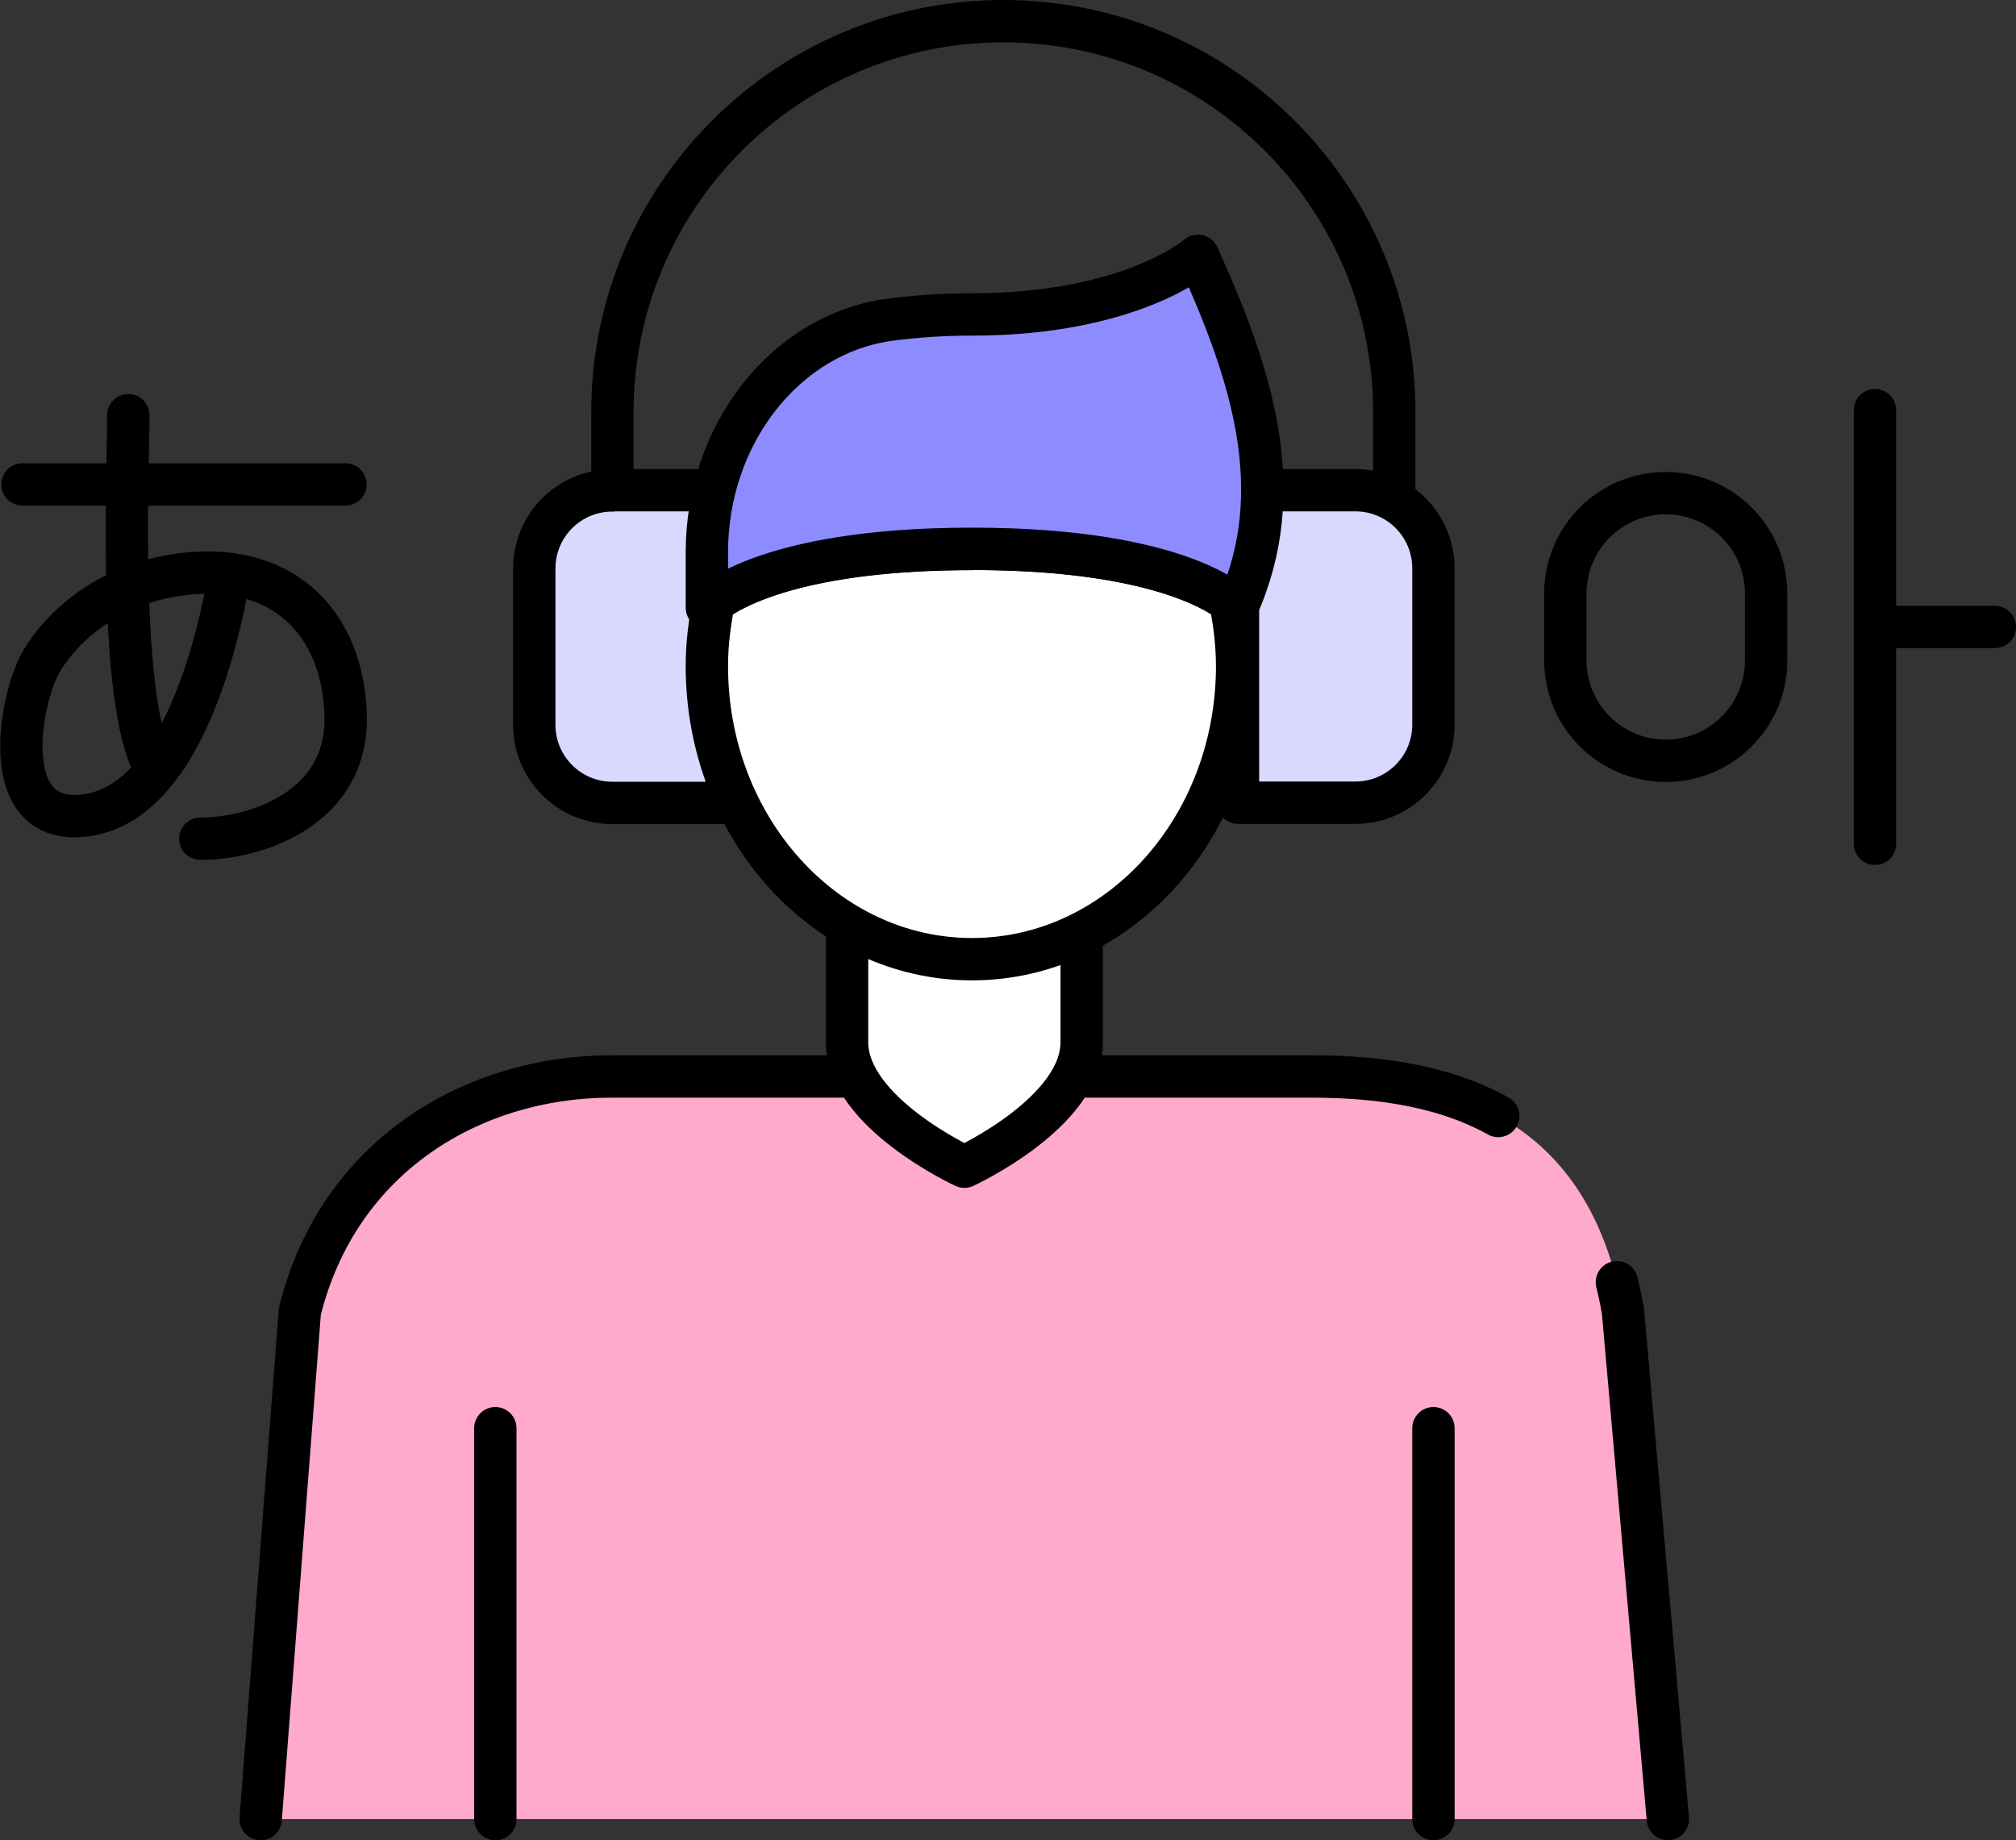 <svg xmlns="http://www.w3.org/2000/svg" id="_レイヤー_2" viewBox="0 0 95.2 86.91">
  <rect x="0" y="0" width="95.2" height="86.91" fill="#333333" stroke="none"/>
  <defs>
    <style>
      .cls-2,.cls-3{stroke:#000;stroke-linecap:round;stroke-width:2px}.cls-3{stroke-linejoin:round}.cls-2{stroke-miterlimit:10;fill:none}.cls-3{fill:#fff}
    </style>
  </defs>
  <g id="_レイヤー_1-2">
    <path d="M28.92 23.15h5.54v14.77h-5.54c-2.04 0-3.69-1.65-3.69-3.69v-7.38c0-2.04 1.65-3.69 3.69-3.69Zm29.54 0H64c2.04 0 3.69 1.65 3.69 3.69v7.38c0 2.04-1.65 3.69-3.69 3.69h-5.54V23.14h0Z" style="stroke-linejoin:round;stroke:#000;stroke-linecap:round;stroke-width:2px;fill:#d9d9ff"/>
    <path d="m12.31 85.91 1.85-23.98c1.84-7.4 8.24-11.09 14.7-11.09h33.08c6.46 0 13.12 1.85 14.7 11.09l2.12 23.98" style="fill:#ffa9cd;stroke-dasharray:0 0 86.14 9.94;stroke-linejoin:round;stroke:#000;stroke-linecap:round;stroke-width:2px"/>
    <path d="M45.54 55.1S40 52.55 40 49.22v-7.04h11.08v7.04c0 3.33-5.54 5.88-5.54 5.88Z" class="cls-3"/>
    <path d="M45.9 25.92c8.05 0 11.24 1.78 12.19 2.49.2.98.33 2 .33 3.05 0 7.65-5.61 13.84-12.52 13.84s-12.52-6.2-12.52-13.84c0-1.05.13-2.06.33-3.04.94-.7 4.13-2.49 12.19-2.49Z" class="cls-3"/>
    <path d="M33.38 28.69s2.5-2.77 12.52-2.77 12.52 2.77 12.52 2.77c2.5-5.54.66-11.08-1.85-16.61 0 0-3.16 2.77-10.67 2.77-1.35 0-2.62.09-3.8.24-5 .63-8.72 5.42-8.72 10.99v2.62Z" style="fill:#8c8cff;stroke-linejoin:round;stroke:#000;stroke-linecap:round;stroke-width:2px"/>
    <path d="M67.69 85.91V67.45m-44.3 18.46V67.45m42.45-44.3v-3.69C65.84 9.27 57.58 1 47.38 1h0C37.19 1 28.92 9.26 28.92 19.46v3.69m49.74.14h0c-2.62 0-4.74 2.12-4.74 4.74v3.16c0 2.62 2.12 4.74 4.74 4.74h0c2.62 0 4.74-2.12 4.74-4.74v-3.16c0-2.62-2.12-4.74-4.74-4.74Zm10.44 6.32h5.1m-5.66 10.24V19.37" style="fill:none;stroke-linejoin:round;stroke:#000;stroke-linecap:round;stroke-width:2px"/>
    <path d="M1.06 22.88h15.25M6.06 19.61c0 2.44-.51 13.4 1.22 16.6" class="cls-2"/>
    <path d="M10.72 27.79c-.77 4.04-2.67 10.28-6.77 10.73-4.1.45-3.01-5.45-2.05-7.18s3.46-4.1 7.5-4.29 6.79 2.37 6.92 6.73-4.17 5.83-6.86 5.83" class="cls-2"/>
  </g>
</svg>
